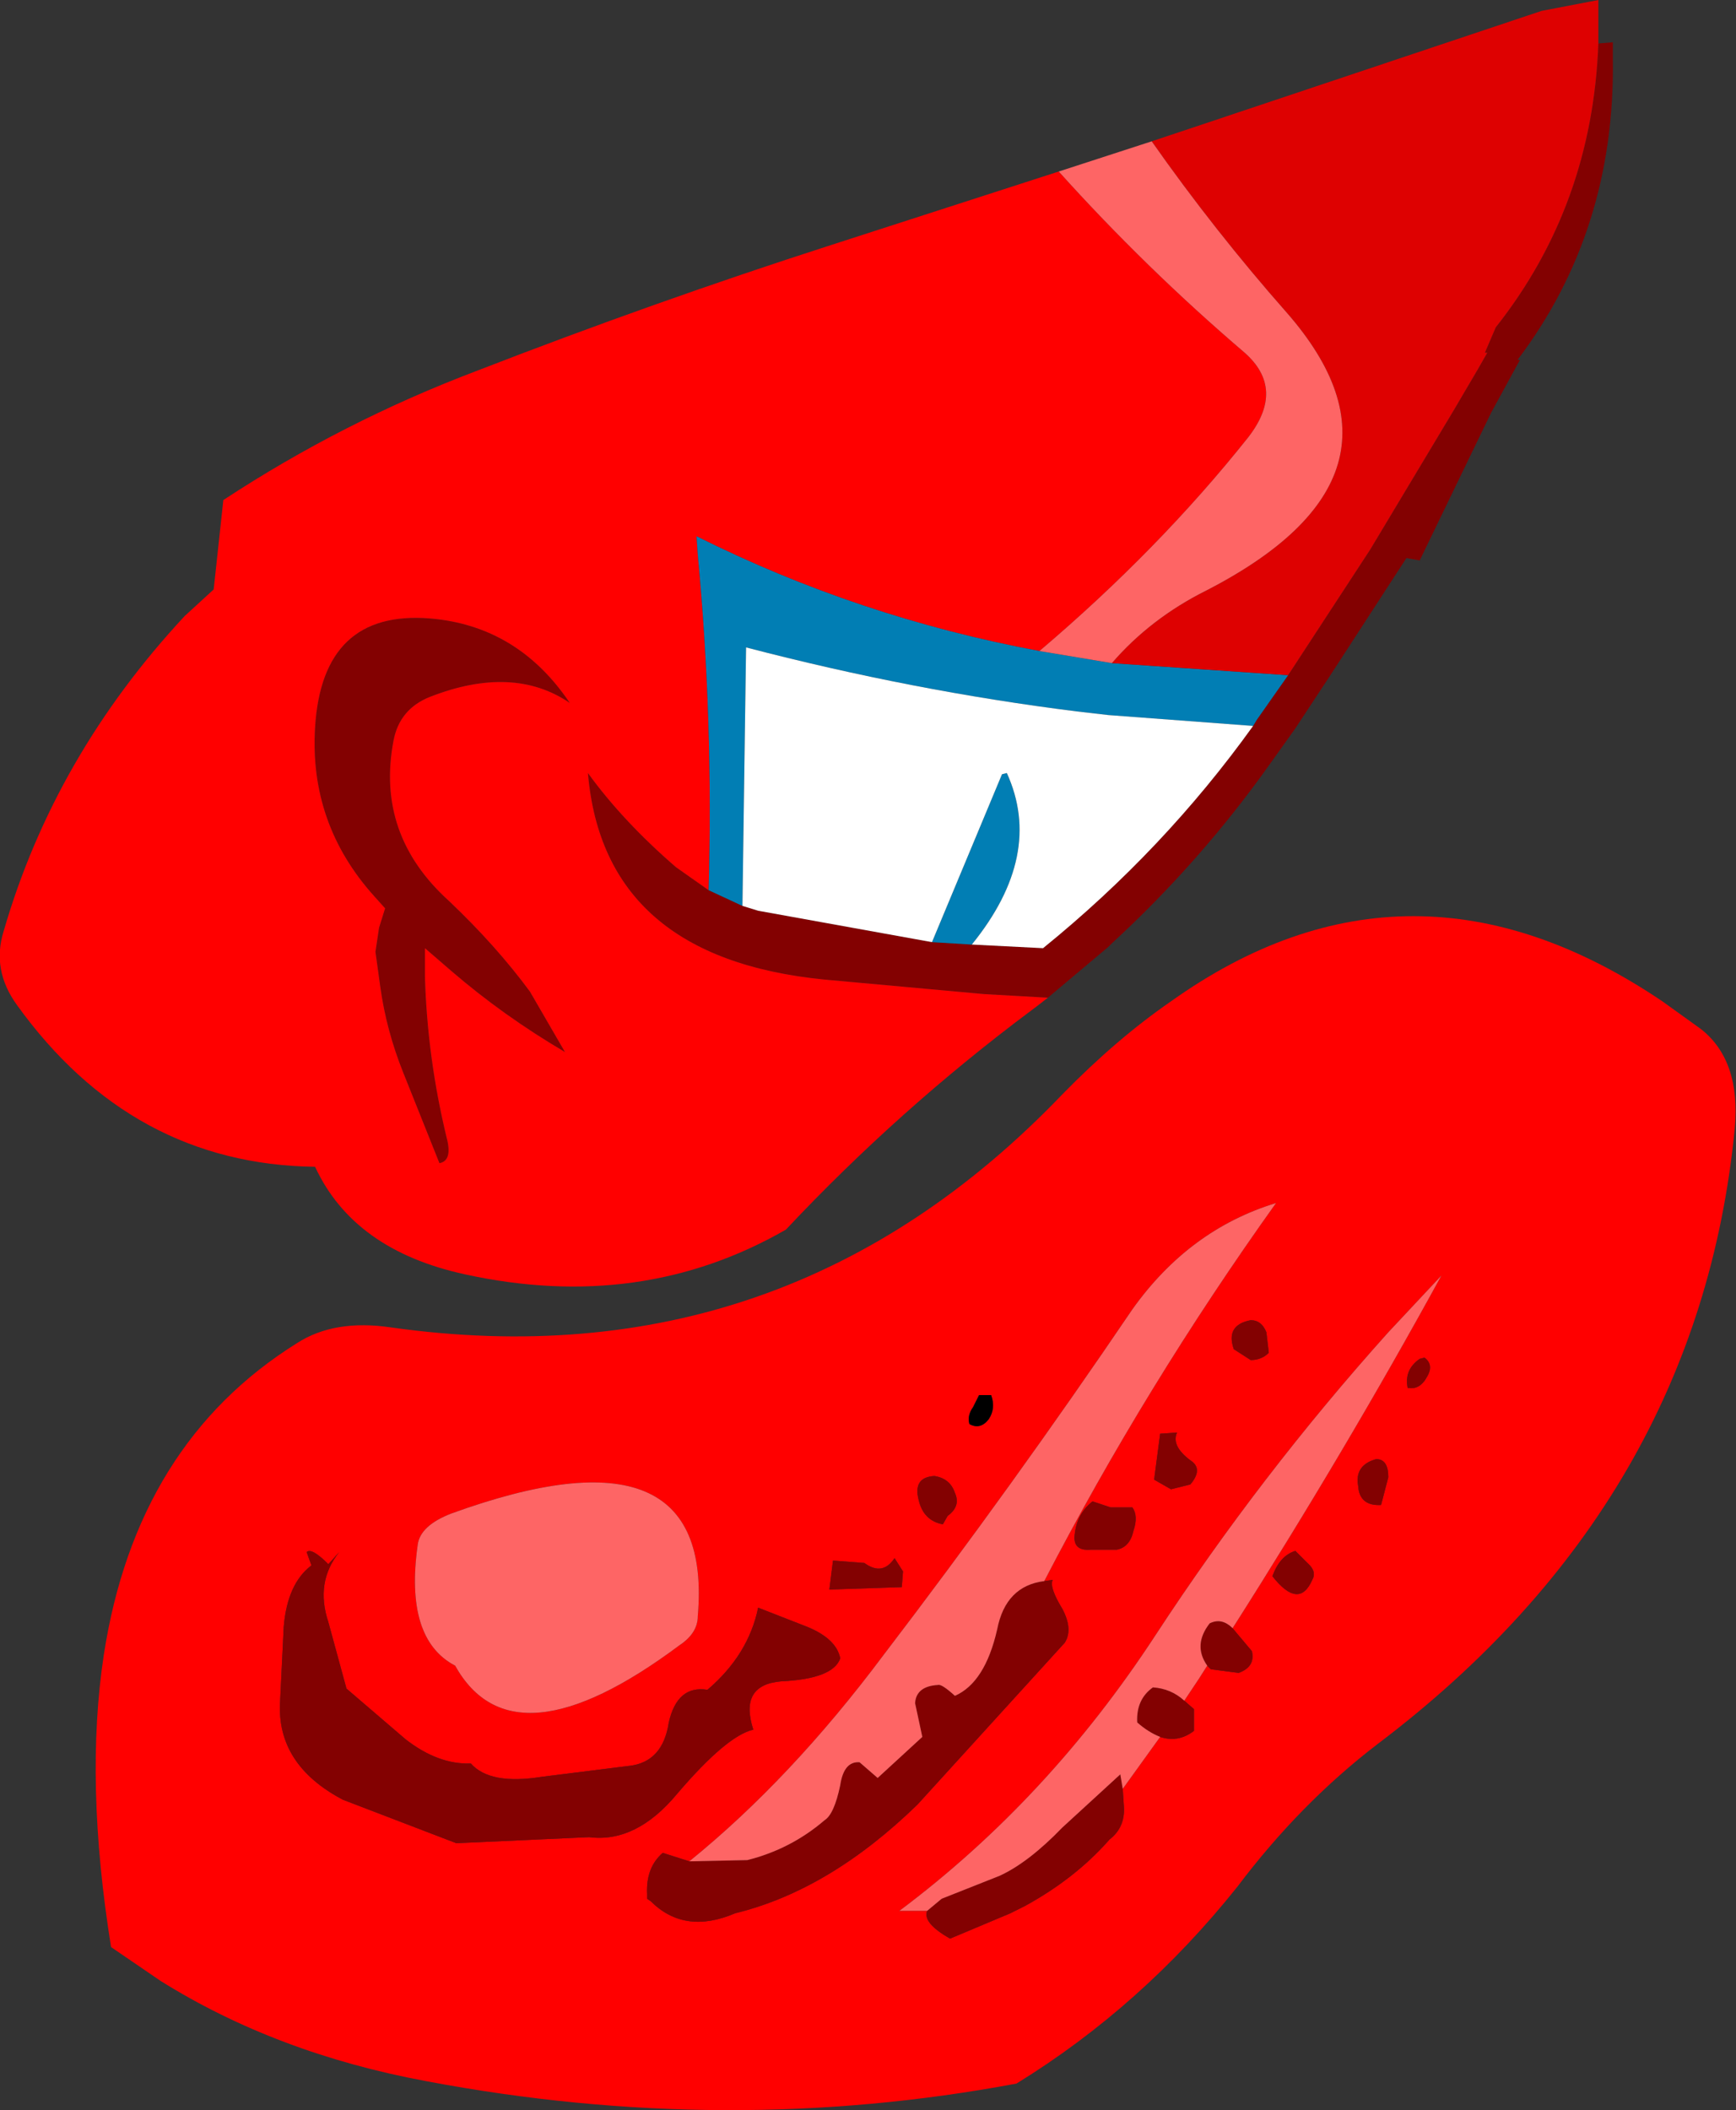 <?xml version="1.0" encoding="UTF-8" standalone="no"?>
<svg xmlns:xlink="http://www.w3.org/1999/xlink" height="87.35px" width="71.9px" xmlns="http://www.w3.org/2000/svg">
  <rect width="100%" height="100%" fill="#333333" stroke="none"/>
  <g transform="matrix(1.0, 0.0, 0.0, 1.0, 7.0, -3.45)">
    <path d="M59.2 5.25 L59.8 5.2 59.8 5.9 Q59.9 13.0 55.85 18.35 L55.95 18.35 54.75 20.55 51.8 26.65 51.25 26.55 48.1 31.4 46.65 33.6 45.65 35.0 Q42.75 39.1 39.05 42.5 L38.9 42.65 36.4 44.75 33.75 44.6 31.55 44.4 27.15 44.0 Q18.0 43.1 17.35 35.45 18.8 37.45 21.0 39.35 L22.35 40.3 23.75 40.95 24.4 41.15 31.6 42.45 33.25 42.55 36.2 42.7 Q41.2 38.65 44.9 33.5 L45.05 33.25 46.35 31.4 49.75 26.2 53.2 20.45 54.2 18.75 54.6 18.05 54.5 18.05 54.95 17.0 Q58.95 11.95 59.2 5.25 M10.8 29.05 Q14.45 29.35 16.6 32.55 14.25 30.95 10.8 32.3 9.55 32.8 9.3 34.1 8.55 38.0 11.6 40.75 13.55 42.6 14.95 44.5 L16.4 47.0 Q13.85 45.5 11.7 43.65 L10.6 42.7 10.6 43.9 Q10.7 47.25 11.5 50.55 11.75 51.5 11.2 51.6 L9.7 47.85 Q9.0 46.1 8.75 44.3 L8.55 42.85 8.7 41.85 8.95 41.05 8.5 40.55 Q5.8 37.55 6.05 33.55 6.35 28.7 10.8 29.05" fill="#830101" fill-rule="evenodd" stroke="none"/>
    <path d="M36.4 44.75 L35.95 45.1 35.75 45.25 Q30.25 49.35 25.55 54.35 19.55 57.8 12.25 56.2 7.65 55.2 6.05 51.75 -1.55 51.65 -6.3 45.05 -7.35 43.6 -6.85 42.0 -4.75 34.75 0.65 28.95 L1.85 27.85 2.25 24.15 Q7.2 20.9 12.75 18.8 20.1 15.95 27.4 13.6 L36.85 10.55 Q40.45 14.55 44.55 18.05 46.25 19.55 44.7 21.55 41.0 26.2 36.05 30.4 28.55 29.0 21.85 25.65 L21.9 26.4 Q22.55 33.25 22.35 40.3 L21.0 39.35 Q18.8 37.45 17.35 35.45 18.0 43.1 27.15 44.0 L31.55 44.4 33.75 44.6 36.4 44.75 M10.8 29.05 Q6.35 28.7 6.05 33.55 5.8 37.55 8.5 40.55 L8.95 41.05 8.7 41.85 8.55 42.85 8.75 44.3 Q9.0 46.1 9.7 47.85 L11.2 51.6 Q11.75 51.5 11.5 50.55 10.7 47.25 10.6 43.9 L10.6 42.7 11.7 43.65 Q13.85 45.5 16.4 47.0 L14.95 44.5 Q13.55 42.6 11.6 40.75 8.55 38.0 9.3 34.1 9.55 32.8 10.8 32.3 14.25 30.95 16.6 32.55 14.45 29.35 10.8 29.05" fill="#ff0000" fill-rule="evenodd" stroke="none"/>
    <path d="M46.35 31.4 L45.05 33.25 44.9 33.5 38.9 33.05 37.6 32.9 Q30.8 32.05 23.9 30.25 L23.75 40.95 22.35 40.3 Q22.55 33.25 21.9 26.4 L21.85 25.65 Q28.55 29.0 36.05 30.4 L39.05 30.9 46.35 31.4 M33.25 42.55 L31.6 42.45 34.5 35.5 34.7 35.45 Q36.25 38.85 33.25 42.55" fill="#017eb4" fill-rule="evenodd" stroke="none"/>
    <path d="M44.9 33.5 Q41.2 38.65 36.2 42.7 L33.25 42.55 Q36.25 38.85 34.7 35.45 L34.5 35.5 31.6 42.45 24.4 41.15 23.75 40.95 23.9 30.25 Q30.8 32.05 37.6 32.9 L38.9 33.05 44.9 33.5" fill="#ffffff" fill-rule="evenodd" stroke="none"/>
    <path d="M40.7 9.3 L42.2 8.8 56.85 3.9 59.2 3.45 59.2 4.15 59.2 5.25 Q58.95 11.95 54.95 17.0 L54.5 18.05 54.6 18.05 54.2 18.75 53.2 20.45 49.75 26.2 46.35 31.4 39.05 30.9 Q40.65 29.05 42.95 27.9 52.2 23.15 46.3 16.4 43.3 13.0 40.7 9.3" fill="#de0101" fill-rule="evenodd" stroke="none"/>
    <path d="M36.85 10.55 L40.7 9.3 Q43.3 13.0 46.3 16.4 52.2 23.15 42.95 27.9 40.65 29.05 39.05 30.9 L36.05 30.4 Q41.0 26.2 44.7 21.55 46.25 19.55 44.55 18.05 40.45 14.55 36.85 10.55" fill="#fe6565" fill-rule="evenodd" stroke="none"/>
    <path d="M63.45 46.05 Q65.1 47.35 64.85 50.15 63.35 65.6 50.05 75.65 46.85 78.1 44.25 81.55 40.3 86.5 35.1 89.7 23.1 91.95 10.65 89.6 4.45 88.45 -0.35 85.45 L-2.4 84.05 Q-3.5 77.2 -2.7 71.95 -1.35 63.2 5.3 59.05 6.85 58.05 9.2 58.4 25.55 60.7 37.0 48.75 39.25 46.45 41.5 44.9 51.4 37.85 61.85 44.9 L63.45 46.05 M41.75 62.75 L41.05 62.8 40.8 64.7 41.5 65.1 42.3 64.9 Q42.85 64.25 42.3 63.9 41.5 63.3 41.75 62.75 M45.55 59.45 L45.45 58.6 Q45.25 58.1 44.8 58.1 43.75 58.3 44.1 59.3 L44.8 59.75 Q45.25 59.75 45.55 59.45 M33.55 61.2 L33.3 61.7 Q33.05 62.05 33.15 62.4 33.6 62.65 33.95 62.2 34.25 61.75 34.05 61.2 L33.55 61.2 M32.25 66.2 Q32.8 65.8 32.55 65.25 32.35 64.65 31.7 64.55 30.8 64.6 31.05 65.55 31.25 66.4 32.05 66.55 L32.25 66.2 M39.9 65.85 L39.0 65.85 38.25 65.6 Q37.55 66.15 37.5 67.1 37.5 67.65 38.15 67.6 L39.25 67.6 Q39.8 67.5 39.95 66.8 40.15 66.2 39.9 65.85 M36.25 68.9 Q40.45 60.8 45.85 53.25 42.25 54.35 39.9 57.65 34.95 64.95 29.6 71.95 25.75 77.1 21.55 80.5 L20.45 80.15 Q19.75 80.75 19.8 81.85 L19.8 82.05 19.95 82.15 Q21.35 83.55 23.45 82.65 27.35 81.7 31.0 78.15 L37.1 71.45 Q37.45 70.9 37.0 70.05 36.45 69.15 36.6 68.85 L36.25 68.9 M47.35 68.85 Q47.55 68.5 47.15 68.15 L46.65 67.65 Q46.0 67.85 45.7 68.7 46.8 70.1 47.35 68.85 M49.25 64.95 Q49.3 65.8 50.2 65.75 L50.5 64.6 Q50.5 63.85 50.0 63.85 49.1 64.1 49.25 64.95 M30.4 68.5 L30.05 67.95 Q29.55 68.7 28.8 68.15 L27.5 68.05 27.35 69.25 30.35 69.15 30.4 68.5 M44.05 70.85 Q48.7 63.55 52.7 56.25 L50.5 58.6 Q45.2 64.5 40.85 71.15 36.4 77.95 30.25 82.55 L31.0 82.55 31.4 82.55 Q31.2 83.05 32.35 83.7 L34.85 82.65 35.45 82.35 Q37.55 81.2 38.95 79.6 39.6 79.1 39.55 78.25 L39.5 77.5 41.05 75.35 Q41.8 75.6 42.45 75.1 L42.45 74.2 42.05 73.85 42.65 72.95 43.0 72.4 43.15 72.55 44.3 72.7 Q45.0 72.45 44.85 71.8 L44.05 70.85 M5.9 68.25 Q4.9 69.0 4.75 70.8 L4.6 73.9 Q4.45 76.5 7.2 77.95 L11.9 79.75 17.4 79.5 Q19.35 79.75 21.05 77.7 23.1 75.3 24.2 75.05 23.6 73.2 25.35 73.05 27.5 72.95 27.8 72.1 27.65 71.3 26.45 70.8 L24.4 70.0 Q24.0 71.95 22.3 73.4 21.05 73.2 20.7 74.75 20.45 76.4 19.05 76.55 L15.45 77.0 Q13.3 77.35 12.5 76.45 11.15 76.5 9.8 75.45 L7.35 73.35 6.6 70.6 Q6.05 68.95 7.05 67.7 L6.6 68.2 Q5.9 67.5 5.7 67.7 L5.9 68.25 M51.3 60.9 Q51.8 61.0 52.1 60.45 52.4 59.95 52.0 59.65 L51.8 59.7 Q51.15 60.15 51.3 60.9 M11.7 66.1 Q10.4 66.6 10.3 67.4 9.75 71.3 11.85 72.4 14.25 76.7 21.15 71.55 21.9 71.05 21.9 70.35 22.6 62.15 11.7 66.1" fill="#ff0000" fill-rule="evenodd" stroke="none"/>
    <path d="M45.55 59.45 Q45.25 59.75 44.8 59.75 L44.1 59.3 Q43.75 58.3 44.8 58.1 45.25 58.1 45.45 58.6 L45.55 59.45 M41.75 62.75 Q41.5 63.3 42.3 63.9 42.85 64.25 42.3 64.9 L41.5 65.1 40.8 64.7 41.05 62.8 41.75 62.75 M39.9 65.85 Q40.15 66.2 39.95 66.8 39.8 67.5 39.25 67.6 L38.15 67.6 Q37.5 67.65 37.5 67.1 37.55 66.15 38.25 65.6 L39.0 65.85 39.9 65.85 M32.25 66.2 L32.05 66.55 Q31.25 66.4 31.05 65.55 30.8 64.6 31.7 64.55 32.35 64.65 32.55 65.25 32.8 65.8 32.25 66.2 M21.55 80.5 L23.95 80.45 Q25.75 80.0 27.15 78.8 27.55 78.55 27.8 77.35 27.95 76.35 28.6 76.4 L29.35 77.05 31.2 75.35 30.9 73.95 Q30.95 73.25 31.85 73.2 32.0 73.15 32.55 73.65 33.8 73.1 34.3 70.9 34.65 69.1 36.25 68.9 L36.6 68.85 Q36.45 69.15 37.0 70.05 37.45 70.9 37.1 71.45 L31.0 78.15 Q27.35 81.7 23.45 82.65 21.35 83.55 19.95 82.15 L19.8 82.05 19.8 81.85 Q19.75 80.75 20.45 80.15 L21.55 80.5 M30.4 68.5 L30.35 69.15 27.35 69.25 27.5 68.05 28.8 68.15 Q29.55 68.7 30.05 67.95 L30.4 68.5 M49.25 64.95 Q49.1 64.1 50.0 63.85 50.5 63.85 50.5 64.6 L50.2 65.75 Q49.3 65.8 49.25 64.95 M47.35 68.85 Q46.8 70.1 45.7 68.7 46.0 67.85 46.65 67.65 L47.15 68.15 Q47.55 68.5 47.35 68.85 M43.0 72.4 Q42.4 71.55 43.1 70.65 43.6 70.4 44.05 70.85 L44.85 71.8 Q45.0 72.45 44.3 72.7 L43.15 72.55 43.0 72.4 M31.4 82.55 L32.0 82.05 34.4 81.1 Q35.6 80.55 37.0 79.1 L39.4 76.9 39.5 77.5 39.55 78.25 Q39.6 79.1 38.95 79.6 37.55 81.2 35.45 82.35 L34.85 82.65 32.35 83.7 Q31.2 83.05 31.4 82.55 M41.05 75.35 Q40.55 75.15 40.1 74.75 40.05 73.8 40.75 73.3 41.5 73.35 42.05 73.85 L42.45 74.2 42.45 75.1 Q41.8 75.6 41.05 75.35 M51.3 60.9 Q51.15 60.15 51.8 59.7 L52.0 59.65 Q52.4 59.95 52.1 60.45 51.8 61.0 51.3 60.9 M5.9 68.25 L5.7 67.7 Q5.9 67.5 6.6 68.2 L7.05 67.7 Q6.05 68.95 6.6 70.6 L7.35 73.35 9.8 75.45 Q11.15 76.5 12.5 76.45 13.3 77.35 15.45 77.0 L19.05 76.55 Q20.45 76.4 20.7 74.75 21.05 73.2 22.3 73.4 24.0 71.95 24.4 70.0 L26.45 70.8 Q27.65 71.3 27.8 72.1 27.5 72.95 25.35 73.05 23.6 73.2 24.2 75.05 23.1 75.3 21.05 77.7 19.35 79.75 17.4 79.5 L11.9 79.75 7.2 77.95 Q4.45 76.5 4.6 73.9 L4.75 70.8 Q4.9 69.0 5.9 68.25" fill="#830101" fill-rule="evenodd" stroke="none"/>
    <path d="M33.55 61.2 L34.05 61.2 Q34.25 61.75 33.95 62.2 33.6 62.65 33.15 62.4 33.05 62.05 33.3 61.7 L33.55 61.2" fill="#000000" fill-rule="evenodd" stroke="none"/>
    <path d="M36.25 68.9 Q34.65 69.1 34.3 70.9 33.8 73.1 32.55 73.65 32.0 73.15 31.85 73.2 30.95 73.25 30.9 73.95 L31.2 75.35 29.35 77.05 28.6 76.4 Q27.95 76.35 27.8 77.35 27.55 78.55 27.15 78.8 25.75 80.0 23.95 80.45 L21.55 80.5 Q25.75 77.1 29.6 71.95 34.95 64.95 39.9 57.65 42.25 54.35 45.85 53.25 40.45 60.8 36.25 68.9 M44.05 70.85 Q43.6 70.4 43.1 70.65 42.4 71.55 43.0 72.4 L42.65 72.95 42.05 73.85 Q41.5 73.35 40.75 73.3 40.05 73.8 40.1 74.75 40.55 75.15 41.05 75.35 L39.5 77.5 39.4 76.9 37.0 79.1 Q35.6 80.55 34.4 81.1 L32.0 82.05 31.4 82.55 31.0 82.55 30.25 82.55 Q36.4 77.95 40.85 71.15 45.2 64.5 50.5 58.6 L52.7 56.25 Q48.7 63.55 44.05 70.85 M11.7 66.1 Q22.6 62.15 21.9 70.35 21.9 71.05 21.15 71.55 14.25 76.7 11.85 72.4 9.75 71.3 10.3 67.4 10.4 66.6 11.7 66.1" fill="#fe6565" fill-rule="evenodd" stroke="none"/>
  </g>
</svg>
